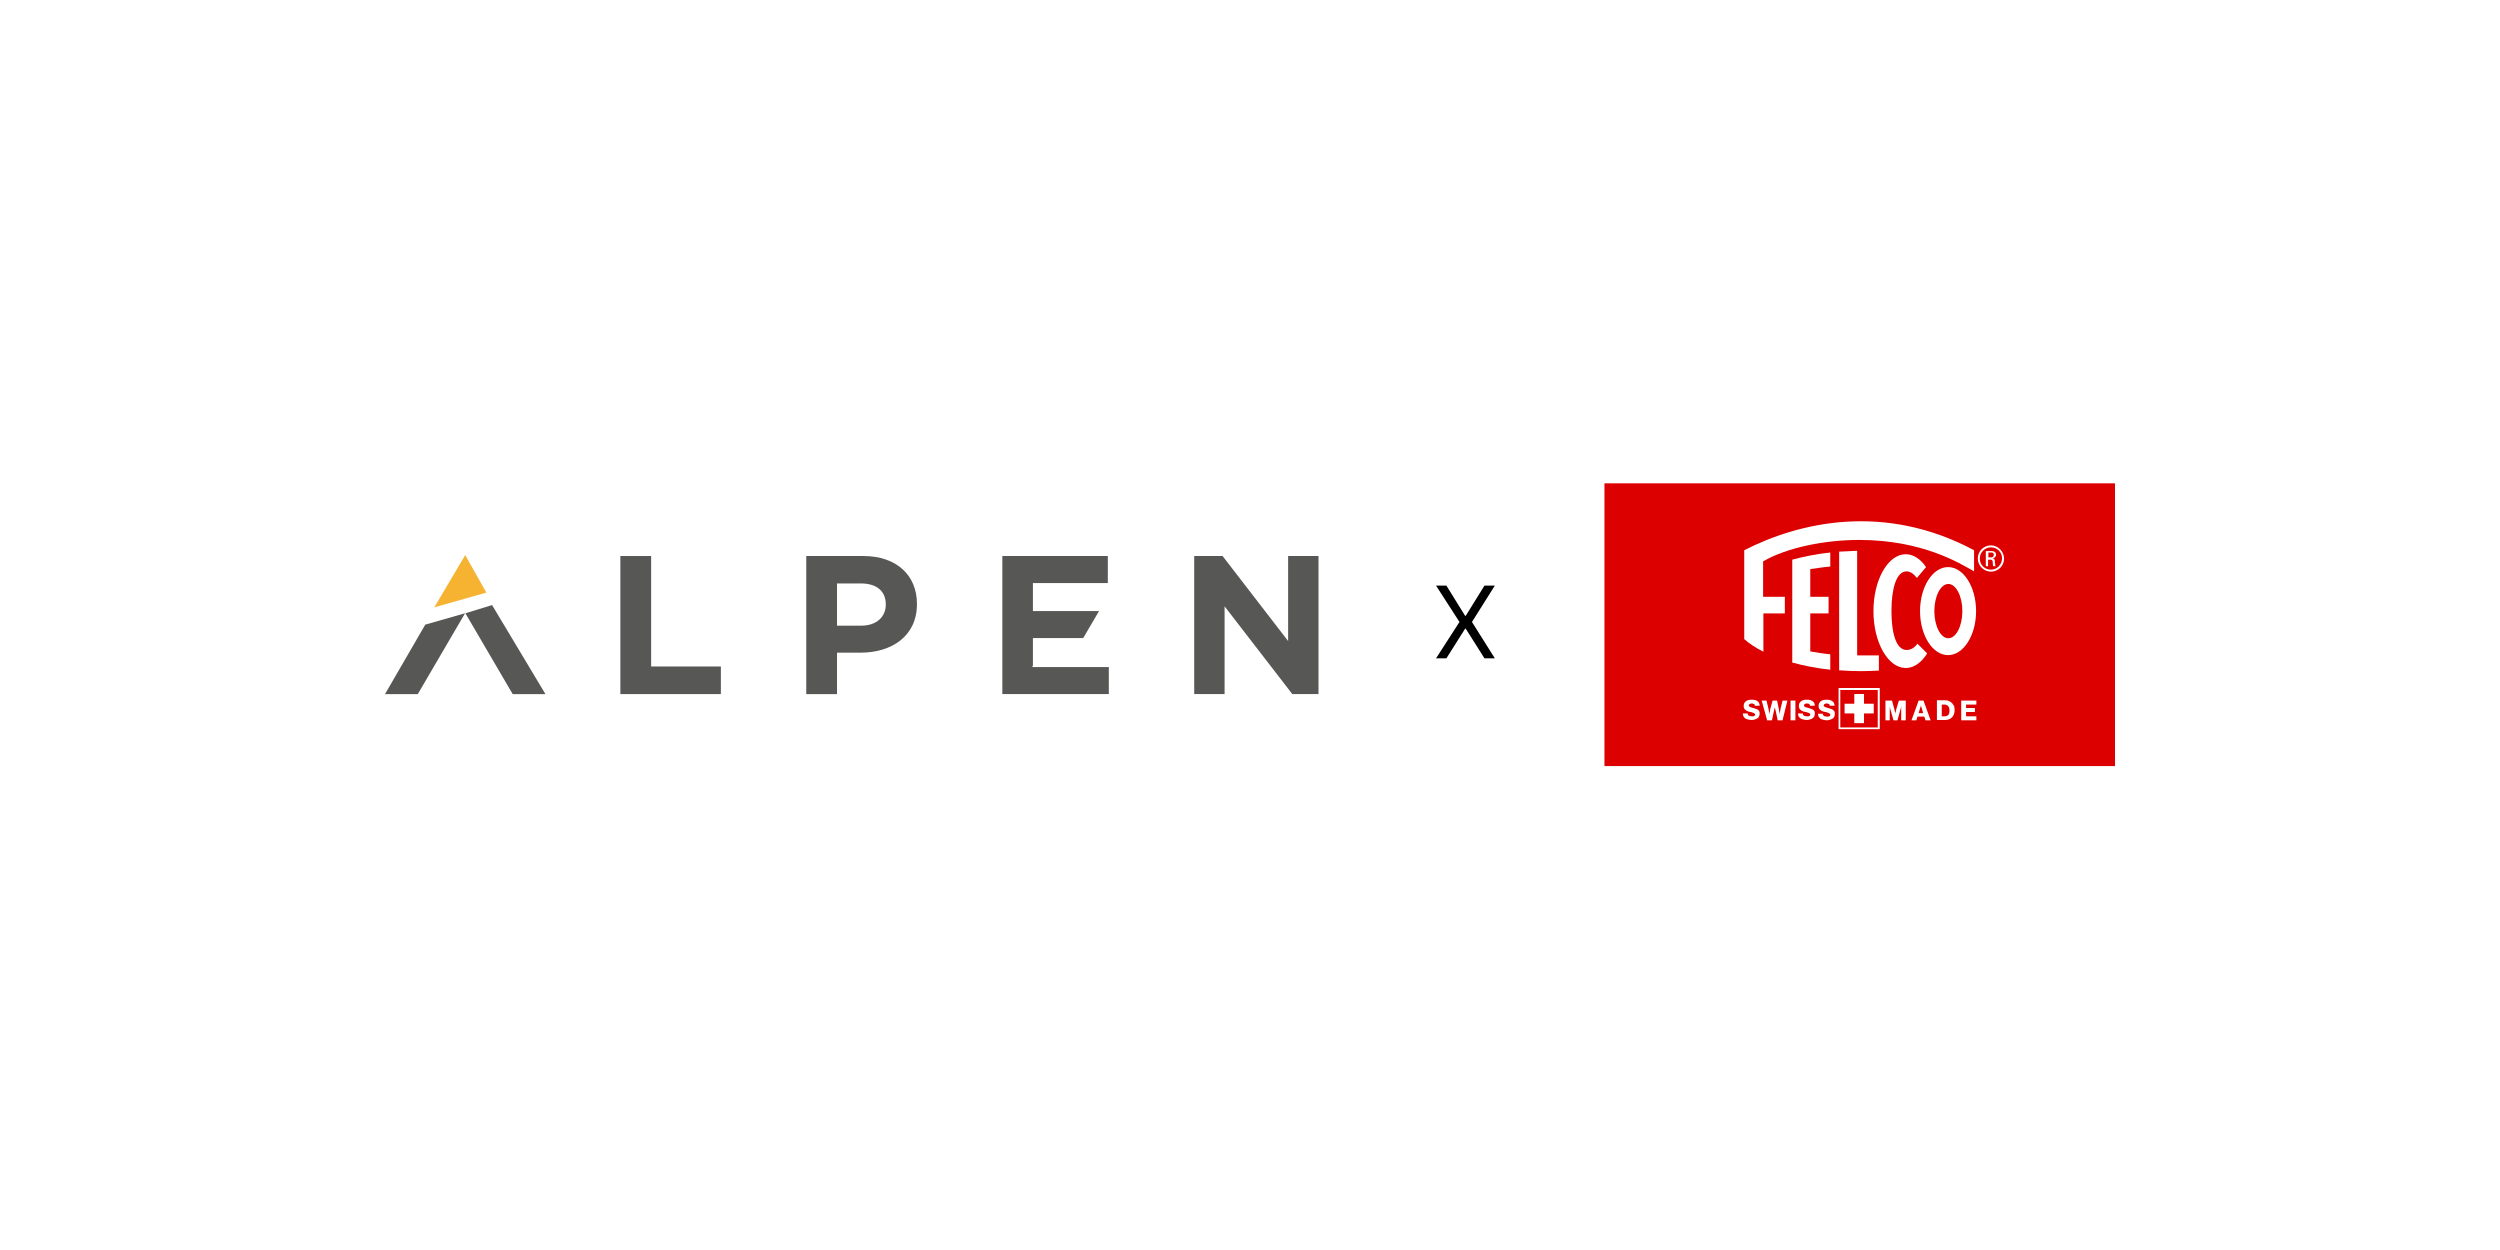 <svg width="3000" height="1500" viewBox="0 0 3000 1500" fill="none" xmlns="http://www.w3.org/2000/svg">
<rect width="3000" height="1500" fill="white"/>
<g clip-path="url(#clip0_176_52)">
<path d="M744.446 832.919V667.228H781.368V799.78H865.041V832.919H744.446Z" fill="#575756"/>
<path d="M1062.93 725.221C1062.93 708.888 1051.42 700.128 1032.97 700.128H1004.43V750.784H1033.68C1052.14 750.784 1062.93 739.896 1062.93 725.693V725.221ZM1032.49 783.211H1004.43V832.92H967.511V667.226H1036.08C1076.12 667.226 1100.34 690.66 1100.34 724.51V724.982C1100.34 763.329 1070.13 783.211 1032.49 783.211Z" fill="#575756"/>
<path d="M1550.78 832.919L1469.5 727.587V832.919H1433.06V667.228H1467.11L1545.75 769.249V667.228H1582.19V832.919H1550.78Z" fill="#575756"/>
<path d="M1239.49 800.369H1238.58L1239.49 798.828V765.694H1299.85L1318.82 733.266H1239.49V699.655H1329.39V667.227H1202.8V832.919H1330.59V800.491H1239.49V800.369Z" fill="#575756"/>
<path d="M521.147 728.811L558.252 666.079L583.639 711.113L521.147 728.811Z" fill="#F6B332"/>
<path d="M590.486 726.086L654.541 832.926H615.215L558.459 735.914L590.486 726.086Z" fill="#575756"/>
<path d="M510.333 749.545L558.061 735.915L501.34 832.927H462L510.333 749.545Z" fill="#575756"/>
</g>
<g clip-path="url(#clip1_176_52)">
<path d="M2538.01 580H1925.34V919.251H2538.01V580Z" fill="#DD0000"/>
<path d="M2116.07 736.076H2141.8V716.181H2115.73V673.646C2144.54 656.837 2190.51 647.919 2230.99 647.919C2306.46 647.919 2351.4 675.704 2368.89 685.652V660.268C2261.52 602.983 2159.64 626.308 2093.09 660.268V766.948C2099.26 772.437 2107.15 777.582 2116.07 782.041V736.076Z" fill="white"/>
<path d="M2206.98 661.983V804.338C2215.55 805.024 2224.47 805.367 2233.39 805.367C2240.6 805.367 2247.8 805.024 2254.66 804.681V786.501H2228.59V660.954C2221.38 661.297 2214.18 661.64 2206.98 661.983Z" fill="white"/>
<path d="M2196.34 679.82V663.012C2179.88 664.727 2164.78 667.814 2150.72 671.588V795.076C2164.78 798.85 2179.88 801.937 2196.34 803.652V785.129C2188.11 784.443 2180.22 783.07 2172.33 781.698V736.076H2194.28V716.181H2172.33V682.907C2180.22 681.878 2188.11 680.506 2196.34 679.82Z" fill="white"/>
<path d="M2371.3 733.332C2371.3 704.175 2356.2 680.506 2337.68 680.506C2319.15 680.506 2304.06 704.175 2304.06 733.332C2304.06 762.489 2319.15 786.158 2337.68 786.158C2356.2 786.158 2371.3 762.489 2371.3 733.332ZM2321.21 733.332C2321.21 715.495 2328.76 700.745 2338.02 700.745C2347.28 700.745 2354.83 715.495 2354.83 733.332C2354.83 751.169 2347.28 765.919 2338.02 765.919C2328.76 765.919 2321.21 751.169 2321.21 733.332Z" fill="white"/>
<path d="M2287.94 685.652C2292.4 685.652 2296.51 688.739 2300.29 693.541L2311.26 680.506C2304.74 670.901 2296.17 665.07 2286.91 665.07C2265.64 665.07 2248.14 695.599 2248.14 733.332C2248.14 771.065 2265.64 801.594 2286.91 801.594C2296.85 801.594 2305.77 795.076 2312.63 784.1L2300.97 772.437C2297.2 777.582 2292.74 779.983 2287.94 779.983C2275.24 779.983 2269.75 759.402 2269.75 733.332C2269.75 707.262 2275.24 685.652 2287.94 685.652Z" fill="white"/>
<path d="M2395.31 665.756C2395.31 663.355 2393.59 661.297 2390.16 661.297H2382.96V679.477H2385.7V671.588H2388.45C2389.13 671.588 2390.85 671.588 2391.19 673.646C2391.53 676.047 2391.19 678.448 2391.88 679.477H2394.62C2394.28 678.448 2393.94 675.704 2393.94 674.675C2393.94 670.901 2392.91 670.215 2390.85 670.215C2393.59 669.529 2395.31 667.814 2395.31 665.756ZM2389.82 668.843H2386.05V663.012H2389.82C2391.88 663.012 2392.56 664.384 2392.56 665.756C2392.56 667.471 2391.53 668.843 2389.82 668.843Z" fill="white"/>
<path d="M2389.13 654.436C2380.56 654.436 2373.35 661.297 2373.35 670.215C2373.35 678.791 2380.56 685.995 2389.13 685.995C2397.71 685.995 2404.91 679.134 2404.91 670.215C2404.57 661.64 2397.71 654.436 2389.13 654.436ZM2389.13 683.593C2381.59 683.593 2375.75 677.762 2375.75 670.215C2375.75 663.012 2381.59 656.837 2389.13 656.837C2396.68 656.837 2402.51 662.669 2402.51 670.215C2402.17 677.762 2396.34 683.593 2389.13 683.593Z" fill="white"/>
<path d="M2206.29 875.001H2255.69V825.605H2206.29V875.001ZM2208.35 828.007H2253.29V872.943H2208.35V828.007Z" fill="white"/>
<path d="M2236.82 832.809H2225.16V844.472H2213.49V856.135H2225.16V867.798H2236.82V856.135H2248.49V844.472H2236.82V832.809Z" fill="white"/>
<path d="M2109.9 852.018C2109.21 851.332 2108.18 850.989 2107.15 850.646C2106.12 850.303 2105.09 849.96 2104.06 849.617C2103.03 849.274 2102.35 849.274 2101.66 848.931C2100.98 848.931 2100.29 848.588 2099.95 848.245C2099.6 847.902 2099.26 847.902 2098.92 847.559C2098.57 847.216 2098.57 846.873 2098.57 846.53C2098.57 845.844 2098.92 845.158 2099.6 844.815C2100.29 844.472 2100.98 844.129 2102.01 844.129C2103.03 844.129 2104.06 844.472 2104.75 844.815C2105.44 845.158 2105.78 845.844 2105.78 846.873H2111.61C2111.61 845.501 2111.27 844.472 2110.92 843.786C2110.58 842.757 2109.9 842.071 2108.87 841.385C2108.18 840.699 2107.15 840.356 2105.78 840.012C2104.75 839.669 2103.38 839.669 2102.01 839.669C2100.63 839.669 2099.26 839.669 2098.23 840.012C2097.2 840.356 2096.17 840.699 2095.14 841.385C2094.46 842.071 2093.77 842.757 2093.09 843.786C2092.74 844.815 2092.4 845.844 2092.4 847.216C2092.4 848.588 2092.74 849.617 2093.09 850.303C2093.43 850.989 2094.12 851.675 2095.14 852.361C2095.83 853.047 2096.86 853.39 2097.89 853.733C2098.92 854.076 2099.95 854.419 2100.98 854.419C2101.66 854.763 2102.69 854.763 2103.03 855.106C2103.72 855.106 2104.06 855.449 2104.75 855.792C2105.09 856.135 2105.44 856.135 2105.78 856.478C2106.12 856.821 2106.12 857.164 2106.12 857.507C2106.12 857.85 2106.12 858.193 2105.78 858.536C2105.44 858.879 2105.44 859.222 2104.75 859.222C2104.41 859.565 2104.06 859.565 2103.38 859.565C2103.03 859.565 2102.35 859.565 2102.01 859.565C2100.63 859.565 2099.6 859.222 2098.57 858.879C2097.89 858.193 2097.2 857.507 2097.2 856.135H2091.37C2091.37 857.507 2091.71 858.536 2092.06 859.565C2092.74 860.594 2093.43 861.28 2094.12 861.966C2095.14 862.652 2096.17 862.995 2097.55 863.338C2098.92 863.681 2100.29 864.024 2102.01 864.024C2103.38 864.024 2104.75 863.681 2105.78 863.338C2106.81 862.995 2107.84 862.652 2108.87 861.966C2109.9 861.28 2110.58 860.594 2110.92 859.565C2111.27 858.536 2111.61 857.507 2111.61 856.135C2111.61 854.763 2111.27 853.733 2110.92 853.047C2111.27 853.39 2110.58 852.704 2109.9 852.018Z" fill="white"/>
<path d="M2136.65 850.646C2136.65 851.332 2136.31 852.018 2136.31 852.704C2136.31 853.39 2135.97 854.077 2135.97 854.763C2135.97 855.449 2135.62 856.135 2135.62 856.821C2135.62 856.135 2135.28 855.449 2135.28 854.763C2135.28 854.077 2134.94 853.734 2134.94 853.047C2134.94 852.361 2134.59 851.675 2134.59 850.989L2132.54 840.699H2127.05L2124.3 850.989C2124.3 851.675 2123.96 852.361 2123.96 853.047C2123.96 853.734 2123.62 854.42 2123.62 854.763C2123.62 855.449 2123.27 856.135 2123.27 856.821C2123.27 856.135 2122.93 855.449 2122.93 854.763C2122.93 854.077 2122.59 853.39 2122.59 852.704C2122.59 852.018 2122.24 851.332 2122.24 850.989L2119.84 840.699H2114.01L2120.53 864.367H2126.36L2128.76 853.047C2128.76 852.704 2129.11 852.018 2129.11 851.675C2129.11 850.989 2129.11 850.646 2129.45 850.303C2129.45 849.96 2129.79 849.274 2129.79 848.931C2129.79 849.274 2130.13 849.96 2130.13 850.303C2130.13 850.646 2130.48 851.332 2130.48 851.675C2130.48 852.361 2130.82 852.704 2130.82 853.047L2133.22 864.367H2139.05L2144.89 840.699H2139.05L2136.65 850.646Z" fill="white"/>
<path d="M2154.49 840.699H2148.66V864.367H2154.49V840.699Z" fill="white"/>
<path d="M2176.1 852.018C2175.42 851.332 2174.39 850.989 2173.36 850.646C2172.33 850.303 2171.3 849.96 2170.27 849.617C2169.24 849.274 2168.56 849.274 2167.87 848.931C2167.18 848.931 2166.5 848.588 2166.15 848.245C2165.81 847.902 2165.47 847.902 2165.13 847.559C2164.78 847.216 2164.78 846.873 2164.78 846.53C2164.78 845.844 2165.13 845.158 2165.81 844.815C2166.5 844.472 2167.18 844.129 2168.21 844.129C2169.24 844.129 2170.27 844.472 2170.96 844.815C2171.64 845.158 2171.99 845.844 2171.99 846.873H2177.82C2177.82 845.501 2177.48 844.472 2177.13 843.786C2176.79 842.757 2176.1 842.071 2175.07 841.385C2174.39 840.699 2173.36 840.356 2171.99 840.012C2170.96 839.669 2169.59 839.669 2168.21 839.669C2166.84 839.669 2165.47 839.669 2164.44 840.012C2163.41 840.356 2162.38 840.699 2161.35 841.385C2160.67 842.071 2159.98 842.757 2159.29 843.786C2158.95 844.815 2158.61 845.844 2158.61 847.216C2158.61 848.588 2158.95 849.617 2159.29 850.303C2159.64 850.989 2160.32 851.675 2161.35 852.361C2162.04 853.047 2163.07 853.39 2164.1 853.733C2165.13 854.076 2166.15 854.419 2167.18 854.419C2167.87 854.763 2168.9 854.763 2169.24 855.106C2169.93 855.106 2170.27 855.449 2170.96 855.792C2171.3 856.135 2171.64 856.135 2171.99 856.478C2172.33 856.821 2172.33 857.164 2172.33 857.507C2172.33 857.85 2172.33 858.193 2171.99 858.536C2171.64 858.879 2171.64 859.222 2170.96 859.222C2170.61 859.565 2170.27 859.565 2169.59 859.565C2169.24 859.565 2168.56 859.565 2168.21 859.565C2166.84 859.565 2165.81 859.222 2164.78 858.879C2164.1 858.193 2163.41 857.507 2163.41 856.135H2157.58C2157.58 857.507 2157.92 858.536 2158.26 859.565C2158.95 860.594 2159.64 861.28 2160.32 861.966C2161.35 862.652 2162.38 862.995 2163.75 863.338C2165.13 863.681 2166.5 864.024 2168.21 864.024C2169.59 864.024 2170.96 863.681 2171.99 863.338C2173.02 862.995 2174.04 862.652 2175.07 861.966C2176.1 861.28 2176.79 860.594 2177.13 859.565C2177.48 858.536 2177.82 857.507 2177.82 856.135C2177.82 854.763 2177.48 853.733 2177.13 853.047C2177.48 853.39 2176.79 852.704 2176.1 852.018Z" fill="white"/>
<path d="M2199.77 852.018C2199.09 851.332 2198.06 850.989 2197.03 850.646C2196 850.303 2194.97 849.96 2193.94 849.617C2192.91 849.274 2192.23 849.274 2191.54 848.931C2190.85 848.931 2190.17 848.588 2189.82 848.245C2189.48 847.902 2189.14 847.902 2188.8 847.559C2188.45 847.216 2188.45 846.873 2188.45 846.53C2188.45 845.844 2188.8 845.158 2189.48 844.815C2190.17 844.472 2190.85 844.129 2191.88 844.129C2192.91 844.129 2193.94 844.472 2194.63 844.815C2195.31 845.158 2195.66 845.844 2195.66 846.873H2201.49C2201.49 845.501 2201.15 844.472 2200.8 843.786C2200.46 842.757 2199.77 842.071 2198.74 841.385C2198.06 840.699 2197.03 840.356 2195.66 840.012C2194.63 839.669 2193.26 839.669 2191.88 839.669C2190.51 839.669 2189.14 839.669 2188.11 840.012C2187.08 840.356 2186.05 840.699 2185.02 841.385C2184.34 842.071 2183.65 842.757 2182.96 843.786C2182.62 844.815 2182.28 845.844 2182.28 847.216C2182.28 848.588 2182.62 849.617 2182.96 850.303C2183.31 850.989 2183.99 851.675 2185.02 852.361C2185.71 853.047 2186.74 853.39 2187.77 853.733C2188.8 854.076 2189.82 854.419 2190.85 854.419C2191.54 854.763 2192.57 854.763 2192.91 855.106C2193.6 855.106 2193.94 855.449 2194.63 855.792C2194.97 856.135 2195.31 856.135 2195.66 856.478C2196.34 856.821 2196.34 857.507 2196.34 857.85C2196.34 858.193 2196.34 858.536 2196 858.879C2195.66 859.222 2195.66 859.565 2194.97 859.565C2194.63 859.908 2194.28 859.908 2193.6 859.908C2193.26 859.908 2192.57 859.908 2192.23 859.908C2190.85 859.908 2189.82 859.565 2188.8 859.222C2188.11 858.536 2187.42 857.85 2187.42 856.478H2181.59C2181.59 857.85 2181.93 858.879 2182.28 859.908C2182.96 860.937 2183.65 861.623 2184.34 862.309C2185.37 862.995 2186.39 863.338 2187.77 863.681C2189.14 864.024 2190.51 864.367 2192.23 864.367C2193.6 864.367 2194.97 864.024 2196 863.681C2197.03 863.338 2198.06 862.995 2199.09 862.309C2200.12 861.623 2200.8 860.937 2201.15 859.908C2201.49 858.879 2201.83 857.85 2201.83 856.478C2201.83 855.106 2201.49 854.076 2201.15 853.39C2201.15 853.39 2200.46 852.704 2199.77 852.018Z" fill="white"/>
<path d="M2275.59 850.989C2275.59 851.332 2275.24 852.018 2275.24 852.361C2275.24 853.047 2274.9 853.734 2274.9 854.077C2274.56 854.763 2274.56 855.449 2274.56 856.135C2274.21 855.449 2274.21 854.763 2273.87 854.077C2273.87 853.39 2273.53 853.047 2273.53 852.361C2273.53 851.675 2273.18 851.332 2273.18 850.989L2270.44 840.699H2262.55V864.367H2267.7V852.361C2267.7 852.018 2267.7 851.675 2267.7 851.332C2267.7 850.646 2267.7 850.303 2267.7 849.617C2267.7 848.931 2267.7 848.245 2267.7 847.559C2267.7 848.245 2268.04 848.931 2268.04 849.617C2268.04 849.96 2268.38 850.646 2268.38 850.989C2268.38 851.332 2268.72 851.675 2268.72 852.018L2272.16 864.367H2276.96L2280.39 852.018C2280.39 851.675 2280.39 851.332 2280.73 850.989C2280.73 850.646 2281.07 849.96 2281.07 849.617C2281.07 848.931 2281.42 848.245 2281.42 847.559C2281.42 848.245 2281.42 848.931 2281.42 849.617C2281.42 850.303 2281.42 850.646 2281.42 851.332C2281.42 852.018 2281.42 852.361 2281.42 852.361V864.367H2286.91V840.699H2278.67L2275.59 850.989Z" fill="white"/>
<path d="M2302.34 840.699L2293.77 864.367H2299.6L2300.97 859.908H2309.2L2310.58 864.367H2316.75L2308.18 840.699H2302.34ZM2302.34 855.792L2304.06 849.96C2304.06 849.617 2304.4 849.274 2304.4 848.931C2304.4 848.588 2304.74 848.245 2304.74 847.902C2304.74 847.559 2305.09 847.216 2305.09 846.53C2305.09 846.873 2305.43 847.216 2305.43 847.902C2305.43 848.245 2305.77 848.588 2305.77 848.931C2305.77 849.274 2306.12 849.617 2306.12 849.96L2307.83 855.792H2302.34Z" fill="white"/>
<path d="M2342.48 843.786C2341.45 842.757 2340.42 842.071 2339.05 841.385C2337.68 840.699 2336.3 840.356 2334.59 840.356H2324.3V864.024H2334.25C2335.62 864.024 2336.99 863.681 2338.36 863.338C2339.39 862.995 2340.76 862.309 2341.45 861.623C2342.82 860.594 2343.85 859.222 2344.54 857.507C2345.22 855.792 2345.57 854.077 2345.57 852.018C2345.57 850.303 2345.22 848.588 2344.88 847.216C2344.19 846.187 2343.51 844.815 2342.48 843.786ZM2338.02 857.85C2336.99 858.879 2335.62 859.565 2333.56 859.565H2330.13V845.501H2333.56C2335.28 845.501 2336.99 846.187 2338.02 847.559C2339.05 848.931 2339.39 850.646 2339.39 852.704C2339.39 854.763 2339.05 856.478 2338.02 857.85Z" fill="white"/>
<path d="M2359.29 854.42H2369.92V849.617H2359.29V845.501H2371.64V840.699H2353.46V864.367H2371.64V859.565H2359.29V854.42Z" fill="white"/>
</g>
<path d="M1735.68 702.727L1758.18 739.034H1758.86L1781.36 702.727H1793.81L1766.36 746.364L1793.81 790H1781.36L1758.86 754.375H1758.18L1735.68 790H1723.24L1751.36 746.364L1723.24 702.727H1735.68Z" fill="black"/>
<defs>
<clipPath id="clip0_176_52">
<rect width="1120.29" height="168.36" fill="white" transform="translate(462 666.079)"/>
</clipPath>
<clipPath id="clip1_176_52">
<rect width="612.678" height="339.251" fill="white" transform="translate(1925.34 580)"/>
</clipPath>
</defs>
</svg>
